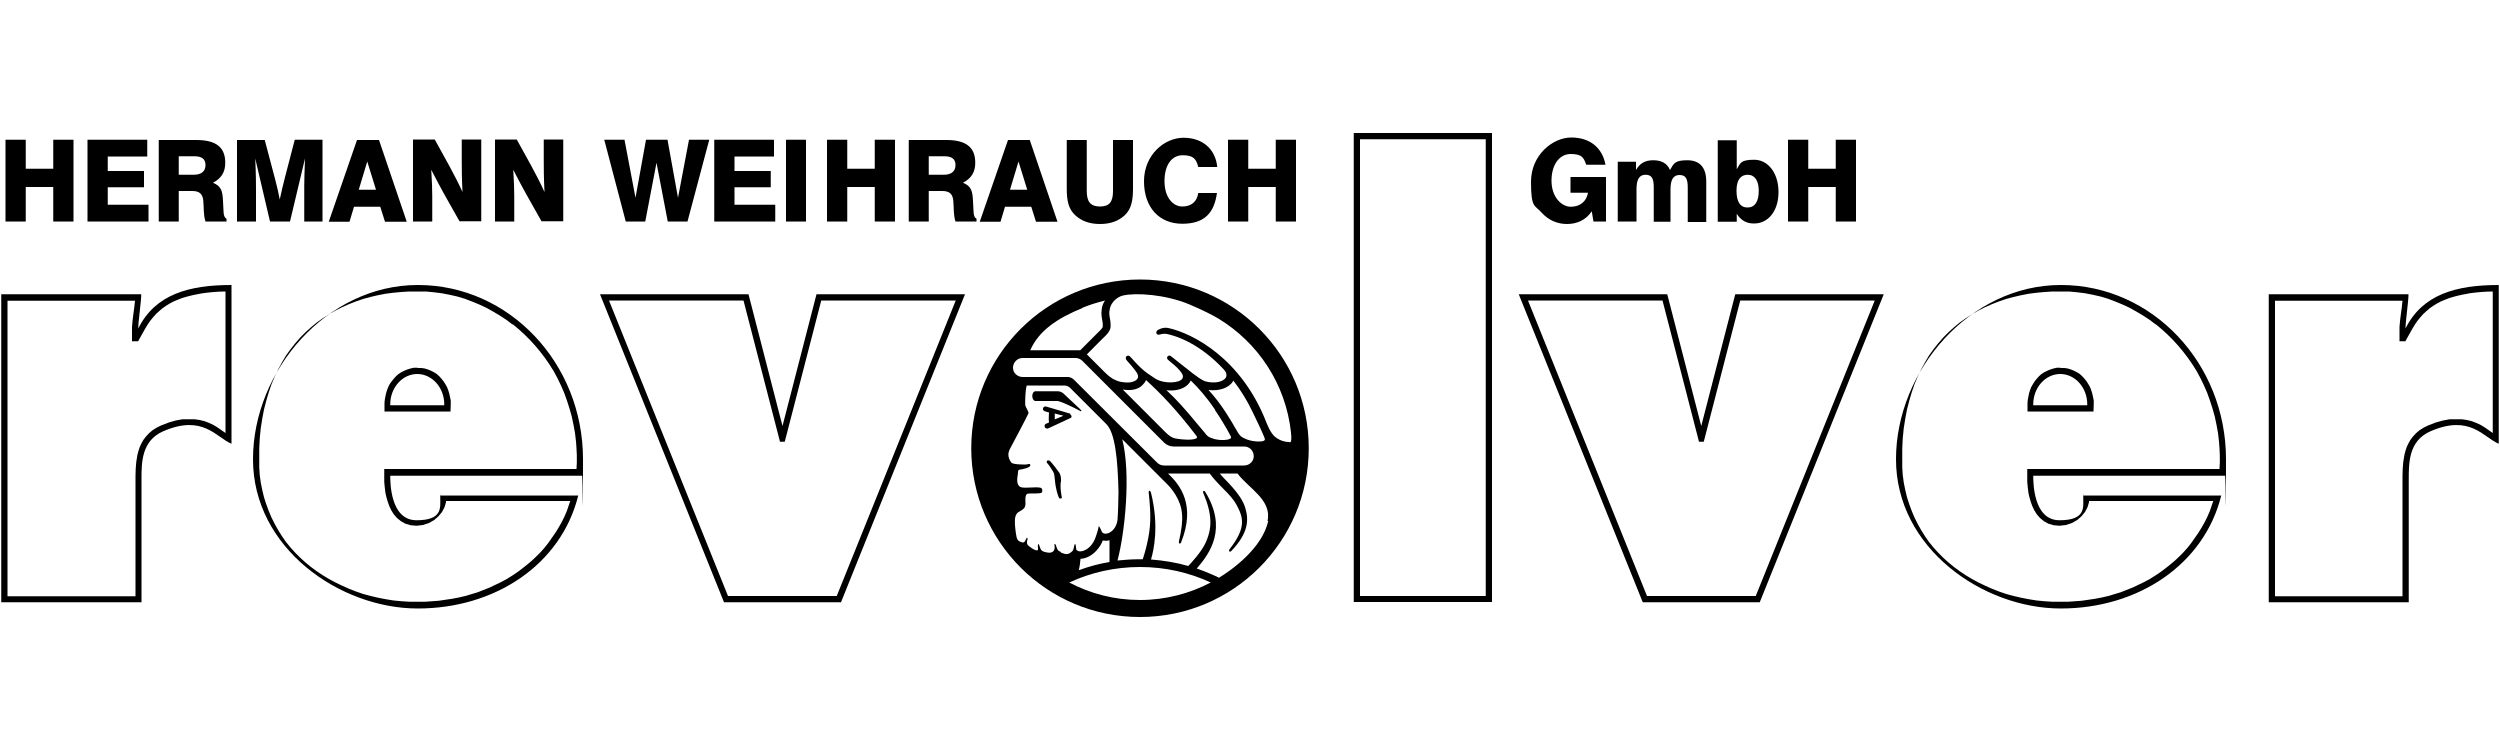 <?xml version="1.0" encoding="UTF-8"?>
<svg id="Ebene_1" xmlns="http://www.w3.org/2000/svg" version="1.1" viewBox="0 0 1000 300">
  <!-- Generator: Adobe Illustrator 29.0.0, SVG Export Plug-In . SVG Version: 2.1.0 Build 186)  -->
  <defs>
    <style>
      .st0 {
        fill-rule: evenodd;
      }
    </style>
  </defs>
  <path class="st0" d="M2.2,88.6h8.1v-13.8h11v13.8h8.1v-32.7h-8.1v11.6h-11v-11.6H2.2v32.7ZM35,88.6h24.4v-6.7h-16.3v-7h14.5v-6.5h-14.5v-5.8h15.8v-6.7h-23.9v32.7ZM63.5,88.6h8v-12.2h5.4c2.8,0,4.1,1.1,4.4,3.7.3,2.9,0,5.8.9,8.5h8.4v-1.1c-1.5-.8-1.1-3.1-1.4-7.1-.2-3.9-.6-5.9-4-7.3,3.4-1.8,4.9-4.3,4.9-8,0-6.3-3.8-9.1-11.6-9.1h-15v32.7ZM71.5,70v-7.5h6.2c3,0,4.5,1.1,4.5,3.5s-1.5,3.9-4.7,3.9h-6ZM95,88.6h7.4v-11.9c0-2.3,0-6.8-.3-13.3l5.9,25.2h8l6-25.2c-.2,5.4-.3,8.9-.3,10.7v14.5h7.3v-32.7h-11.1l-3.9,15c-.8,3.1-1.5,6-2.1,8.9-.5-2.6-1.1-5.3-1.8-7.9l-4.2-15.9h-11.1v32.7ZM142.8,56l-11.3,32.7h8.3l1.8-6h10.5l1.9,6h8.7l-11.1-32.7h-8.8ZM143.5,75.9l3.4-11.3,3.5,11.3h-6.9ZM165.1,88.6h7.8v-9.9c0-2.6-.1-6.3-.4-10.8,2,3.9,3.7,7.1,5.1,9.6l6.2,11h8.7v-32.7h-7.8v8.4c0,2.7,0,6.9.3,12.6-1.5-3.3-3.3-6.8-5.2-10.3l-5.9-10.7h-8.7v32.7ZM197.9,88.6h7.8v-9.9c0-2.6-.1-6.3-.4-10.8,2,3.9,3.7,7.1,5.1,9.6l6.2,11h8.7v-32.7h-7.8v8.4c0,2.7,0,6.9.3,12.6-1.5-3.3-3.3-6.8-5.2-10.3l-5.9-10.7h-8.7v32.7ZM250.2,88.6h7.9l4.5-23.5,4.5,23.5h7.9l8.7-32.7h-8.1l-4.4,23.2-4.2-23.2h-8.6l-4.2,23.2-4.4-23.2h-8.1l8.6,32.7ZM285.7,88.6h24.4v-6.7h-16.3v-7h14.5v-6.5h-14.5v-5.8h15.8v-6.7h-23.9v32.7ZM314.4,88.6h8v-32.7h-8v32.7ZM330.8,88.6h8.1v-13.8h11v13.8h8.1v-32.7h-8.1v11.6h-11v-11.6h-8.1v32.7ZM363.5,88.6h8v-12.2h5.4c2.8,0,4.1,1.1,4.4,3.7.3,2.9,0,5.8.9,8.5h8.4v-1.1c-1.5-.8-1.1-3.1-1.4-7.1-.2-3.9-.6-5.9-4-7.3,3.4-1.8,4.9-4.3,4.9-8,0-6.3-3.8-9.1-11.6-9.1h-15v32.7ZM371.5,70v-7.5h6.2c3,0,4.5,1.1,4.5,3.5s-1.5,3.9-4.7,3.9h-6ZM403.2,56l-11.3,32.7h8.3l1.8-6h10.5l1.9,6h8.6l-11.1-32.7h-8.8ZM404,75.9l3.4-11.3,3.5,11.3h-6.9ZM426.7,56v19.4c0,4.9.7,8.2,3.4,10.7,2.5,2.3,5.7,3.5,9.9,3.5s7.4-1.2,9.9-3.5c2.6-2.5,3.3-5.8,3.3-10.7v-19.4h-8v20.4c0,4.3-1.4,6.2-5.2,6.2s-5.3-1.9-5.3-6.2v-20.4h-7.9ZM486.8,77.2h-7.5c-.5,3.5-2.8,5.4-6.4,5.4s-7.1-3.5-7.1-10.1,2.9-10.4,7.3-10.4,5.4,1.6,6.2,4.7h7.6c-.7-7.2-5.9-11.7-13.5-11.7s-15.8,6.8-15.8,17.4,6.2,17,15.3,17,12.8-4.5,13.9-12.4M491.2,88.6h8.1v-13.8h11v13.8h8.1v-32.7h-8.1v11.6h-11v-11.6h-8.1v32.7ZM637.4,88.6h5v-17.8h-14.2v6.3h7c-.6,3.5-3.2,5.6-6.9,5.6s-7.7-3.9-7.7-10.4,3.2-10.7,7.7-10.7,5.2,1.5,6.2,4.3h7.7c-1.3-6.9-6.3-10.9-13.7-10.9s-16.1,7-16.1,17.7,1.5,9.2,4.2,12.3c2.7,3,6.2,4.6,10.2,4.6s7.6-1.6,9.9-5.1l.7,4.2ZM647.2,88.6h7.4v-12.9c0-3.9,1.1-5.8,3.6-5.8s3.3,1.5,3.3,5v13.8h6.7v-12.9c0-3.9,1.1-5.8,3.6-5.8s3.3,1.5,3.3,5v13.8h7.4v-16.2c0-5.6-2.6-8.5-7.6-8.5s-5.4,1.3-6.9,3.9c-1.1-2.6-3.3-3.9-6.7-3.9s-5.4,1.3-6.9,3.9v-3.3h-7.3v24.1ZM687.1,56v32.7h7.6v-3.2c1.7,2.7,3.9,3.9,6.9,3.9,5.7,0,9.8-5,9.8-12.6s-4.2-12.9-9.7-12.9-5.5,1.3-7,3.8v-11.6h-7.6ZM703.5,76.3c0,4.4-1.6,6.7-4.5,6.7s-4.4-2.3-4.4-6.7,1.7-6.4,4.5-6.4,4.4,2.4,4.4,6.4M715.2,88.6h8.1v-13.8h11v13.8h8.1v-32.7h-8.1v11.6h-11v-11.6h-8.1v32.7Z"/>
  <path class="st0" d="M.5,117.7h56c0,2.9-1.2,10.8-1.2,13.7,6.8-13.7,20.3-17.4,37.3-17.4v63.5c-6.1-2.5-11.4-11.9-27.3-5-8.7,3.8-8.7,12.5-8.7,19.2v49.2H.5v-123.2ZM55.3,136.4l2.8-5c.6-1.1,1.3-2.1,2-3.1.7-.9,1.5-1.8,2.3-2.7.8-.8,1.7-1.5,2.6-2.3.9-.7,1.9-1.3,2.9-1.9,1-.6,2.1-1.1,3.2-1.5,1.1-.5,2.3-.9,3.5-1.2,2.1-.6,4.2-1,6.4-1.4,3-.4,6.1-.7,9.2-.7v56.6c-1.1-.8-2.2-1.5-3.3-2.3l-1.5-.9-1.7-.8-1.8-.7-2-.5-2.1-.3h-2.3c0,0-2.5,0-2.5,0l-2.7.5-2.8.8-3.1,1.2-1.8.9-1.6,1-1.4,1.2-1.2,1.3-1,1.3-.8,1.4-.7,1.5-.5,1.5-.4,1.5-.5,3c-.2,1.9-.3,3.8-.3,5.7v48H3v-118.2h51c-.3,3.5-1,7-1.2,10.5v5.7s2.5,0,2.5,0Z"/>
  <path class="st0" d="M167.2,114c36.3,0,66,31.1,66,69.7s-.1,4.5-.4,6.6h-76.7c0,2.6,0,17.8,10.5,17.8s9.5-5.1,9.5-8.9,0-.7-.1-1h55.3c-6.8,27.5-33.1,45.2-64.2,45.2s-65.9-24.1-65.9-59.7,29.6-69.7,65.9-69.7M205.1,129.7l2.4,2,2.3,2.1,2.2,2.2,2.1,2.3,2,2.4,1.9,2.5,1.8,2.6,1.7,2.7,1.5,2.8,1.4,2.9,1.3,3,1.1,3.1,1,3.1.9,3.2.7,3.3.6,3.3.4,3.4c.3,3.7.5,7.3.2,11h-76.9c0,1.7,0,3.5,0,5.2.1,1.5.3,3,.5,4.5l.4,1.7.5,1.7.6,1.7.8,1.7,1,1.6,1.3,1.5,1.6,1.3,1.8,1,2.1.6,2.3.2,2.6-.3,2.4-.8,2.1-1.2,1.7-1.5,1.4-1.7,1-1.9.6-2v-.5h49.7l-1.4,4.1-1,2.3-1.1,2.2-1.2,2.1-1.3,2.1-1.4,2-1.4,2-1.5,1.9-1.6,1.8-1.7,1.7-1.8,1.7-1.9,1.6-1.9,1.5-2,1.5-2.1,1.4-2.1,1.3-2.2,1.2-4.6,2.2-4.8,1.9-5,1.5-2.6.6-2.6.5-5.4.8-5.5.4h-2.8c0,0-3.3,0-3.3,0l-3.2-.2-3.2-.3-3.1-.5-3.1-.6-3-.7-3-.8-2.9-1-2.8-1.1-2.7-1.2-2.7-1.3-2.6-1.4-2.5-1.5-2.4-1.6-2.3-1.7-2.2-1.8-2.1-1.9-2-2-1.9-2.1-1.8-2.2-1.6-2.3-1.5-2.4-1.4-2.5-1.3-2.6-1.1-2.6-1-2.7-.9-2.8-.7-2.9-.6-3-.4-3-.2-3.1v-3.2c0,0,0-4.3,0-4.3l.2-4.1.4-4,.6-3.8.7-3.7.9-3.5,1-3.4,1.1-3.2,1.3-3.1,1.4-2.9,1.5-2.8,1.6-2.7,1.8-2.5,1.9-2.4,2-2.3,2.1-2.1,2.2-2,2.3-1.9,2.4-1.7,2.5-1.6,2.6-1.5,2.6-1.3,2.7-1.2,2.8-1.1,2.9-1,2.9-.8,3-.7,3.1-.6,3.1-.4,3.2-.3,3.2-.2h3.3c0,0,3.3,0,3.3,0l3.2.3,3.2.4,3.1.6,3.1.7,3,.9,2.9,1.1,2.9,1.2,2.8,1.3,2.7,1.5,2.7,1.6,2.6,1.7,2.5,1.9ZM166.9,147.1h-1.4c0,0-1.3.3-1.3.3l-1.3.4-1.2.5-1.2.6-1.1.7-1,.9-.9,1-.8,1-.8,1.1-.6,1.2-.5,1.3-.4,1.3c-.3,1.5-.7,3.1-.6,4.6,0,.9,0,1.7,0,2.6h26.4c0-1,.1-2,.1-3v-1.4c0,0-.3-1.4-.3-1.4l-.3-1.4-.4-1.3-.5-1.3-.7-1.2-.7-1.1-.8-1-.9-1-1-.9-1.1-.7-1.2-.6-1.2-.5-1.3-.4-1.3-.2h-1.4ZM166.9,149.6c5.9,0,10.8,5.4,10.8,12.1s0,.3,0,.4h-21.6c0-.1,0-.3,0-.4,0-6.7,4.9-12.1,10.8-12.1"/>
  <path class="st0" d="M240,117.7h59.4l13.6,52.7,13.6-52.7h59.4l-49.6,123.2h-46.8l-49.6-123.2ZM243.6,120.2h53.8l14.6,56.5h1.9s14.6-56.5,14.6-56.5h53.8l-47.6,118.2h-43.5l-47.6-118.2Z"/>
  <path class="st0" d="M541.5,53.2h55.3v187.6h-55.3V53.2ZM544,55.7h50.3v182.7h-50.3V55.7Z"/>
  <path class="st0" d="M907.4,117.7h56c0,2.9-1.2,10.8-1.2,13.7,6.8-13.7,20.3-17.4,37.3-17.4v63.5c-6.1-2.5-11.4-11.9-27.3-5-8.7,3.8-8.7,12.5-8.7,19.2v49.2h-56v-123.2ZM962.2,136.4l2.8-5c.6-1.1,1.3-2.1,2-3.1.7-.9,1.5-1.8,2.3-2.7.8-.8,1.7-1.5,2.6-2.3.9-.7,1.9-1.3,2.9-1.9,1-.6,2.1-1.1,3.2-1.5,1.1-.5,2.3-.9,3.5-1.2,2.1-.6,4.2-1,6.4-1.4,3-.4,6.1-.7,9.2-.7v56.6c-1.1-.8-2.2-1.5-3.3-2.3l-1.5-.9-1.7-.8-1.8-.7-2-.5-2.1-.3h-2.3c0,0-2.5,0-2.5,0l-2.7.5-2.9.8-3.1,1.2-1.8.9-1.6,1-1.4,1.2-1.2,1.3-1,1.3-.8,1.4-.7,1.5-.5,1.5-.4,1.5-.5,3c-.2,1.9-.3,3.8-.3,5.7v48h-51v-118.2h51c-.3,3.5-1,7-1.2,10.5v5.7s2.5,0,2.5,0Z"/>
  <path class="st0" d="M824.4,114c36.3,0,66,31.1,66,69.7s-.1,4.5-.4,6.6h-76.7c0,2.6,0,17.8,10.5,17.8s9.5-5.1,9.5-8.9,0-.7-.1-1h55.3c-6.8,27.5-33.1,45.2-64.2,45.2s-65.9-24.1-65.9-59.7,29.6-69.7,65.9-69.7M862.3,129.7l2.4,2,2.3,2.1,2.2,2.2,2.1,2.3,2,2.4,1.9,2.5,1.8,2.6,1.7,2.7,1.5,2.8,1.4,2.9,1.3,3,1.1,3.1,1,3.1.9,3.2.7,3.3.6,3.3.4,3.4c.3,3.7.5,7.3.2,11h-76.9c0,1.7,0,3.5,0,5.2.1,1.5.3,3,.5,4.5l.4,1.7.5,1.7.6,1.7.8,1.7,1,1.6,1.3,1.5,1.6,1.3,1.8,1,2.1.6,2.3.2,2.6-.3,2.4-.8,2.1-1.2,1.7-1.5,1.4-1.7,1-1.9.6-2v-.5h49.7l-1.4,4.1-1,2.3-1.1,2.2-1.2,2.1-1.3,2.1-1.4,2-1.4,2-1.5,1.9-1.6,1.8-1.7,1.7-1.8,1.7-1.9,1.6-1.9,1.5-2,1.5-2.1,1.4-2.1,1.3-2.2,1.2-4.6,2.2-4.8,1.9-5,1.5-2.6.6-2.6.5-5.4.8-5.5.4h-2.8c0,0-3.3,0-3.3,0l-3.2-.2-3.2-.3-3.1-.5-3.1-.6-3-.7-3-.8-2.9-1-2.8-1.1-2.7-1.2-2.7-1.3-2.6-1.4-2.5-1.5-2.4-1.6-2.3-1.7-2.2-1.8-2.1-1.9-2-2-1.9-2.1-1.8-2.2-1.6-2.3-1.5-2.4-1.4-2.5-1.3-2.6-1.1-2.6-1-2.7-.9-2.8-.7-2.9-.6-3-.4-3-.2-3.1v-3.2c0,0,0-4.3,0-4.3l.2-4.1.4-4,.6-3.8.7-3.7.9-3.5,1-3.4,1.1-3.2,1.3-3.1,1.4-2.9,1.5-2.8,1.6-2.7,1.8-2.5,1.9-2.4,2-2.3,2.1-2.1,2.2-2,2.3-1.9,2.4-1.7,2.5-1.6,2.6-1.5,2.6-1.3,2.7-1.2,2.8-1.1,2.9-1,3-.8,3-.7,3.1-.6,3.1-.4,3.2-.3,3.2-.2h3.3c0,0,3.3,0,3.3,0l3.2.3,3.2.4,3.1.6,3.1.7,3,.9,2.9,1.1,2.9,1.2,2.8,1.3,2.7,1.5,2.7,1.6,2.6,1.7,2.5,1.9ZM824.1,147.1h-1.4c0,0-1.3.3-1.3.3l-1.3.4-1.2.5-1.2.6-1.1.7-1,.9-.9,1-.8,1-.7,1.1-.7,1.2-.5,1.3-.4,1.3c-.3,1.5-.7,3.1-.6,4.6,0,.9,0,1.7,0,2.6h26.4c0-1,.1-2,.1-3v-1.4c0,0-.3-1.4-.3-1.4l-.3-1.4-.4-1.3-.5-1.3-.7-1.2-.7-1.1-.8-1-.9-1-1-.9-1.1-.7-1.2-.6-1.2-.5-1.3-.4-1.3-.2h-1.4ZM824.1,149.6c5.9,0,10.8,5.4,10.8,12.1s0,.3,0,.4h-21.6c0-.1,0-.3,0-.4,0-6.7,4.9-12.1,10.8-12.1"/>
  <path class="st0" d="M607.5,117.7h59.4l13.6,52.7,13.6-52.7h59.4l-49.6,123.2h-46.8l-49.6-123.2ZM611.2,120.2h53.8l14.6,56.5h1.9s14.6-56.5,14.6-56.5h53.8l-47.6,118.2h-43.5l-47.6-118.2Z"/>
  <g>
    <path d="M423.1,160.4c2.5.5,9.2,4.1,9.2,4.1.2,0,.4-.2.2-.4l-6.9-6.5c-.8-.7-1.4-1.1-2.7-1.1h-8.7c-.7,0-1.3.8-1.3,1.9,0,1.1.6,2,1.3,2h7.6c0,0,.9,0,1.3,0Z"/>
    <path d="M456,111.8c-37.3,0-67.5,30.2-67.5,67.5s30.2,67.5,67.5,67.5,67.5-30.2,67.5-67.5-30.2-67.5-67.5-67.5ZM433,123.1c2.6-1.1,5.5-2,9-2.9-.6.9-1,1.8-1.2,2.8-.3,1.7-.3,2.9,0,4.5.1.6.2,1.2.3,1.9,0,1,0,1.2,0,1.4-.3.6-.7,1-1,1.3,0,0-4.3,4.3-8,8,0,0,0,0-.2,0h-19.8c3.4-7.8,10.8-12.8,20.9-16.9ZM409,143.2h21.2c1,0,2,.4,2.7,1.1l32.7,32.7c1,1,2.4,1.6,3.8,1.6h28.3c2.1,0,3.8,1.7,3.8,3.9,0,2.1-1.8,3.7-3.9,3.7h-32c-1,0-2-.4-2.7-1.1l-33.3-33.2c-.7-.7-1.6-1.1-2.5-1.1h-18c-2.1,0-3.9-1.6-3.9-3.7,0-2.1,1.7-3.9,3.8-3.9ZM485.9,163.9c1.9,2.7,4.8,7.5,6.3,10.4.4.8.3,1-.4,1.3-.8.4-3.3.7-6.1,0-2.5-.7-3-1.4-3.8-2.5-.6-.7-1.7-2-3.2-3.8-4.6-5.6-8.3-9.7-12.1-13.2.6,0,1.1.1,1.7.1,3.2,0,6-1.1,7.4-3,.2-.2.4-.6.6-1,3.1,3,6.3,6.6,9.8,11.8ZM483.4,156c4.2.5,8.2-.8,9.8-3.5,0,0,0-.2.1-.3,2.9,3.7,5.5,7.9,7.7,12.5,1.8,3.7,3.7,7.7,4.8,10.4.3.9.2,1-.5,1.3-.8.3-3.7.4-6.5-.6-2.4-.9-3-1.7-3.7-2.9-1-1.7-1.9-3.3-2.4-4.1-.8-1.3-1.6-2.6-2.3-3.7-2.4-3.7-4.7-6.6-7-9.1ZM478.7,174.6c.3.4,0,.7-.3.8-1.7.8-5.8.4-7.5.1-1-.1-2-.4-3.1-1.2-.9-.6-3.4-3.2-3.4-3.2l-15.3-15.3c3.3.6,6.4,0,8.1-2,.5-.5,1-1.1,1.2-1.8,6.2,5.7,12.1,11.8,20.3,22.5ZM424.4,220.8c-1.1-.5-1.3-.5-1.8-2-.4-1.5-1-1.6-.8-.6.4,2.2-.9,3.2-2.9,2.8-3-.5-2.5-1.4-3.3-3.1-.3-.6-.6-.3-.4,1.4.3,1.9-2.3.2-3.7-.9-1.4-1.1-.3-2.6-.5-3.1-.1-.6-.4-.1-.9,1-.6,1.1-1.2.7-2.4.2-1.2-.6-1.2-2.7-1.4-3.6-.1-1-.7-4.5-.1-6.4.6-1.9,1.8-1.7,3.2-3,1.4-1.2.4-3.2.9-5.1.3-1,.8-1,1.9-1s3.5,0,4.2-.2c.6-.2.7-1.2.3-1.8-.8-1.1-6.7.2-8.5-.6-1.8-.8-1.3-3.7-1.1-4.9s0-1.9.6-2c.7-.1,4.3-.7,4.4-1.7.1-1-.8-.5-1.6-.4-.7,0-5.3.1-6-.8-1.6-2.2-1.2-4-.7-5.1.3-.6,7.4-13.9,7.6-14.6.1-.7-1.1-2.3-1.3-3.2-.1-.9,0-6.2.6-7.9h15c1,0,1.9.4,2.5,1.1l14.4,14.4c3.4,3.5,4.5,13.7,4.8,27.1,0,2.2-.2,9-.4,11.2-.7,5.2-5.5,6.6-6.3,4.6-.7-1.6-1.1-2.4-1.3-1.9,0,.2,0,.5-.3,1.5-.2.8-.7,2.2-.9,2.8-.5,1.4-1.1,2.4-2,3.4-2,2.2-4.9,2.8-5.7,1.4-.1-.3-.1-2.2-.5-2.2-.2,0-.4,1.1-.5,1.6,0,.3-.3,1-.5,1.2-1.8,1.7-2.6,1.4-4.7.6ZM443.8,216.1v8.7c-4.2.7-8.3,1.8-12.3,3.3.4-1.6.6-3.2.7-4.6,2.1,0,4.6-1.3,6.3-3.2,1.2-1.3,2-2.5,2.6-4.1.4,0,.7.1,1.1.1s1,0,1.5-.2ZM456,240c-10.2,0-19.8-2.5-28.3-7,8.6-4,18.2-6.2,28.3-6.2s19.7,2.2,28.3,6.2c-8.4,4.4-18.1,7-28.3,7ZM507.3,208.4c-2.5,11-14.5,19.5-19.7,22.7l-2.1-1c-2.2-1-4.5-1.9-6.8-2.7,5.5-6.3,12.2-16.1,3.5-30.5-.2-.4-.6-.7-.8-.5-.3.2-.2.6,0,1,3.6,8.6,3.5,14.1.7,20-1.6,3.4-5.7,7.9-6.8,9-4.8-1.4-9.8-2.2-14.9-2.6,1.1-3.7,3.3-13.4,0-26.7-.1-.4-.4-.9-.6-.8-.3,0-.4.5-.3.9,1,9.5.8,13.8-.7,20.4-.7,3.1-1.4,5.1-1.7,6.1-.4,0-.9,0-1.3,0-3,0-5.9.2-8.8.5,3-11.3,5.4-34.7,1.9-48.5l11.6,11.6c.1.1,3.6,3.6,6.7,6.7.9.9,2,2.3,3,3.9,3,5,3.5,9.5,1.4,18.5,0,.4-.2.9.2,1,.3.1.6-.2.7-.6,5.8-14.7-.3-22.7-5.3-27.4h16.7c1.3,1.8,2.9,3.6,6.8,7.5,1.1,1.1,3,3.3,3.9,5,2.8,5.2,3.9,9.2-2.7,17.7-.3.3-.4.8-.1,1,.2.2.6,0,.9-.4,6.6-7,6.9-12.1,5.4-17.1-1.8-5.9-8.4-11.3-10.2-13.7h7.1c4.4,5.9,13.9,10.6,12,19ZM515.8,176.8c-.6,0-3.2,0-5.7-2-1.9-1.5-3.2-5-3.5-5.7-10-25.8-29.6-35.8-39.3-37.9-2.3-.5-4.3.9-4.3.9-.4.3-.6.8-.4,1.3.3.5.8.6,1.3.4,0,0,1.5-.5,2.9-.2,7.4,1.6,15.8,6.6,23,14.5.8,1,.9,1.7.7,2.5,0,.2-.1.3-.2.5-1,1.6-4.5,2.5-8.3,1.4-.5-.2-1.3-.6-2.2-1.2-1.4-.9-3.2-2.3-4.8-3.6-2.5-2-5-3.9-6.2-4.9-.2-.2-.4-.3-.5-.4-.4-.3-1-.2-1.3.2-.3.4-.2,1,.2,1.3.1.1,1.1.9,1.4,1.2,1,.8,3.1,2.5,4.3,4.5.2.5.5,1.1,0,1.9-1.1,1.7-7,2.2-10.7,0-1.7-1.1-4.3-2.8-5.8-4.3-1-.9-2.1-2.1-3-3.1-.4-.5-1.3-1.4-1.5-1.6-.4-.4-1-.3-1.4.1-.3.4-.2.9,0,1.3.1.1.3.3.5.6.7.7,2.4,2.7,3.6,4.4.6.9.9,1.9.3,2.7-.6.8-1.9,1.3-3.4,1.4-.9,0-1.8,0-2.9-.2-1.2-.2-2.4-.7-3.5-1.3-1-.6-2-1.4-2.9-2.3l-7.1-7.1c0,0-.2-.2-.3-.3,0,0,0,0,0-.1,3.5-3.5,7.3-7.4,7.4-7.4.4-.4,1.1-1.1,1.6-2.1.5-.9.5-1.8.4-3,0-.8-.2-1.5-.3-2.2-.2-1.1-.3-2,0-3.3.4-2.6,2.8-4.9,5.3-5.5,5.3-1.2,17-.4,26.4,3.5,5.7,2.4,9.7,4.5,11.7,5.7,15.9,9.6,27,26.2,29.1,45.6,0,.3,0,.7.1,1.2.1,1.7,0,2.7-.6,2.8Z"/>
    <path d="M424.4,192.8c0-.3,0-.9,0-1.4-.1-1.3-.5-1.9-.6-2.2-.3-.5-2.5-3.4-3.6-4.6-.2-.2-.4-.3-.5-.4-.2,0-.4-.1-.7,0-.1,0-.2.2-.3.3,0,.3,0,.5.1.7,0,0,.3.3.4.4.6.7,2.3,3.3,2.4,3.8.1.4.2,1.1.3,2.1.4,4.7,1.4,6.9,1.6,7.4.1.3.2.5.6.5.2,0,.4,0,.5-.1.2-.2.2-.4,0-1.1-.5-2.5-.4-4.5-.3-5.5Z"/>
    <path d="M428.2,165.5l-9.8-2.9c-.5-.1-1,.1-1.2.7-.1.5.1,1,.7,1.2l1.7.5c0,.6-.1,1.3-.1,2s0,1.4.1,2l-1.2.5c-.5.2-.7.8-.5,1.3.2.4.5.6.9.6s.3,0,.4,0l9-4.2c.3-.1.5-.4.4-.7,0-.3-.2-.5-.5-.7ZM421.9,167.9c0-.4,0-.7,0-1.1s0-.9,0-1.4l3.5.9-3.6,1.5Z"/>
  </g>
</svg>
